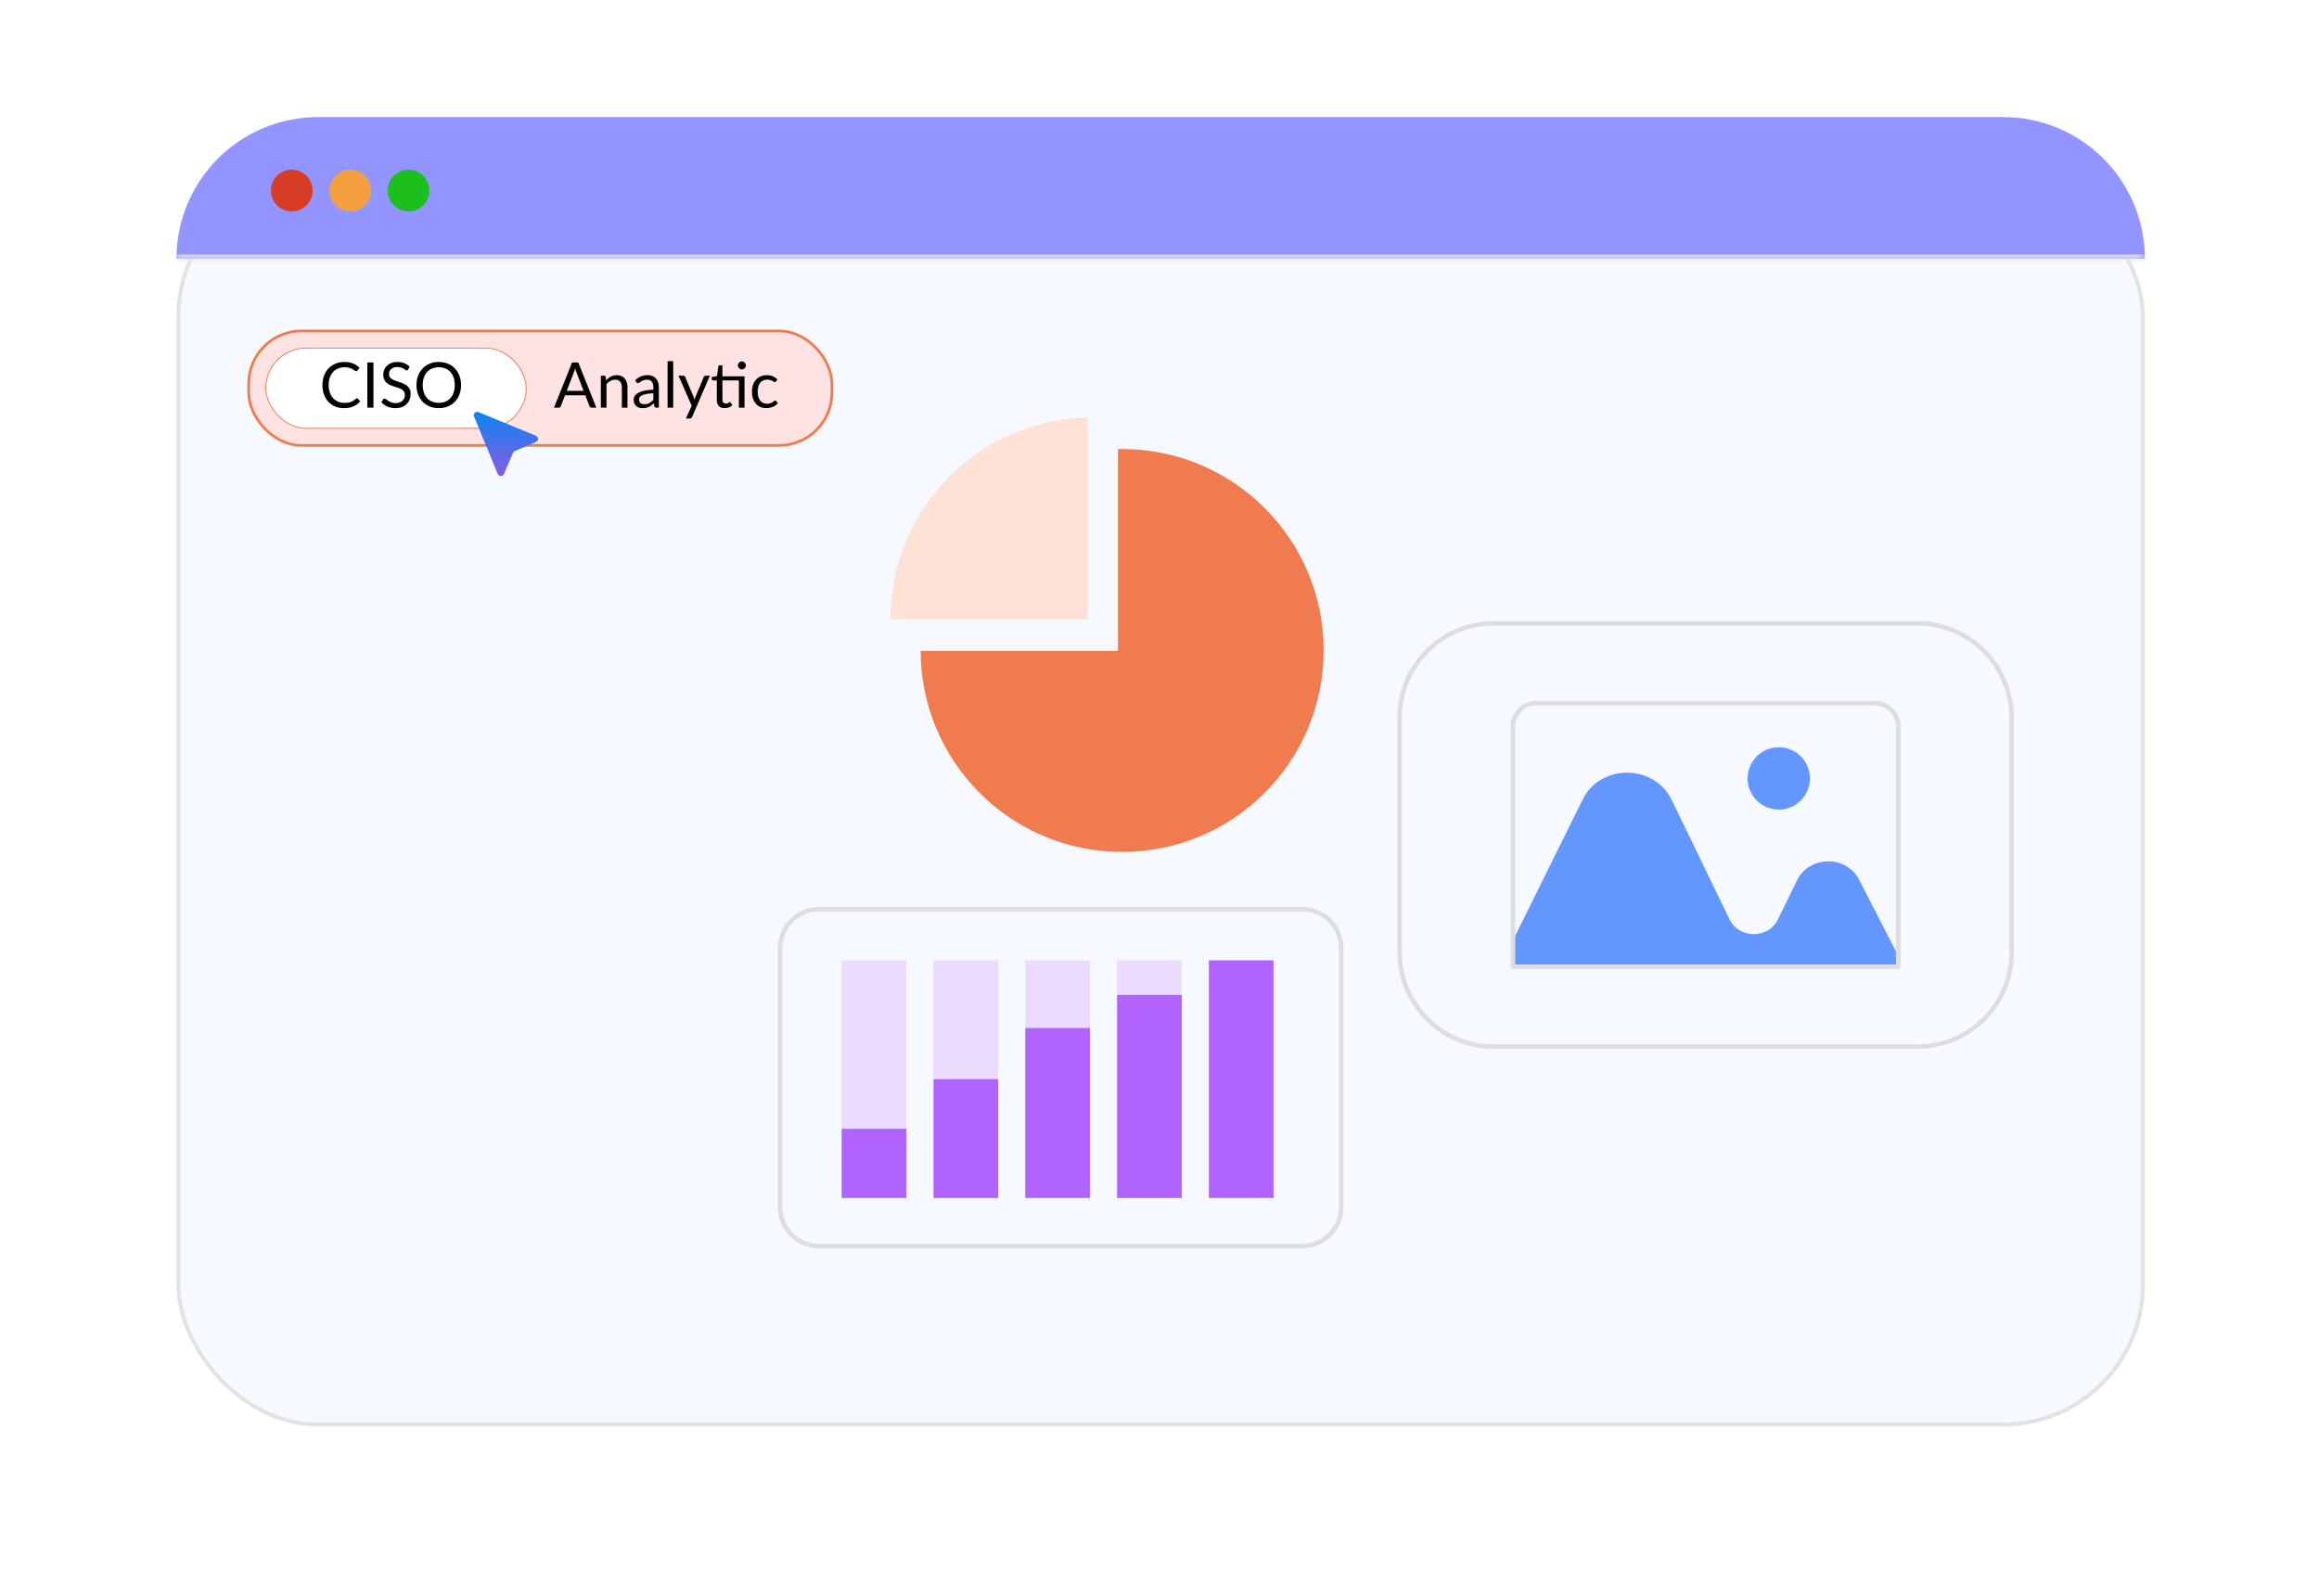 <svg width="276" height="190" viewBox="0 0 276 190" fill="none" xmlns="http://www.w3.org/2000/svg">
<g filter="url(#filter0_d_16020_5033)">
<rect x="21" y="13" width="234.277" height="149" rx="16.868" fill="#F6F9FF"/>
<rect x="21.234" y="13.234" width="233.808" height="148.531" rx="16.634" stroke="#E3E3E3" stroke-width="0.469"/>
</g>
<mask id="path-3-inside-1_16020_5033" fill="white">
<path d="M21 30.805C21 21.489 28.552 13.938 37.868 13.938H238.409C247.725 13.938 255.277 21.489 255.277 30.805V30.805H21V30.805Z"/>
</mask>
<path d="M21 30.805C21 21.489 28.552 13.938 37.868 13.938H238.409C247.725 13.938 255.277 21.489 255.277 30.805V30.805H21V30.805Z" fill="#9294FF"/>
<path d="M21 13.938H255.277H21ZM255.277 31.308H21V30.805C21 30.638 21.003 30.47 21.008 30.303L37.868 30.303H255.269C255.274 30.47 255.277 30.638 255.277 30.805L255.277 31.308ZM21 30.805V13.938V30.805ZM255.277 13.938V30.805V13.938Z" fill="#E5E5E5" mask="url(#path-3-inside-1_16020_5033)"/>
<rect x="29.598" y="39.4" width="69.413" height="13.625" rx="6.276" fill="#FFE2E2" stroke="#F07B4E" stroke-width="0.322"/>
<rect x="31.632" y="41.438" width="31.005" height="9.548" rx="4.774" fill="white" stroke="#F07B4E" stroke-width="0.107"/>
<path d="M42.48 47.419C42.52 47.419 42.555 47.435 42.585 47.468L42.874 47.779C42.654 48.035 42.386 48.234 42.071 48.376C41.758 48.519 41.379 48.59 40.933 48.59C40.548 48.59 40.197 48.524 39.882 48.391C39.566 48.256 39.297 48.068 39.075 47.828C38.852 47.585 38.679 47.295 38.556 46.957C38.434 46.619 38.372 46.247 38.372 45.842C38.372 45.436 38.436 45.064 38.564 44.727C38.691 44.389 38.87 44.098 39.101 43.855C39.334 43.612 39.611 43.425 39.934 43.292C40.257 43.157 40.614 43.089 41.005 43.089C41.388 43.089 41.725 43.151 42.018 43.273C42.311 43.396 42.569 43.562 42.792 43.773L42.552 44.107C42.537 44.132 42.517 44.153 42.492 44.171C42.469 44.186 42.438 44.193 42.398 44.193C42.353 44.193 42.297 44.169 42.232 44.122C42.167 44.072 42.082 44.017 41.977 43.957C41.872 43.897 41.74 43.843 41.583 43.795C41.425 43.745 41.231 43.72 41.001 43.72C40.723 43.72 40.469 43.769 40.239 43.867C40.008 43.962 39.809 44.101 39.642 44.283C39.476 44.466 39.347 44.689 39.255 44.952C39.162 45.215 39.116 45.511 39.116 45.842C39.116 46.177 39.163 46.476 39.258 46.739C39.356 47.002 39.488 47.225 39.653 47.407C39.821 47.588 40.017 47.725 40.242 47.821C40.47 47.916 40.715 47.963 40.978 47.963C41.139 47.963 41.282 47.955 41.41 47.937C41.54 47.917 41.659 47.887 41.767 47.847C41.877 47.807 41.978 47.757 42.071 47.697C42.166 47.634 42.26 47.56 42.353 47.475C42.395 47.438 42.438 47.419 42.48 47.419ZM44.448 48.53H43.719V43.149H44.448V48.53ZM48.576 43.99C48.554 44.028 48.529 44.057 48.501 44.077C48.476 44.094 48.445 44.103 48.407 44.103C48.365 44.103 48.315 44.082 48.257 44.039C48.2 43.997 48.127 43.95 48.039 43.9C47.954 43.848 47.85 43.8 47.728 43.758C47.608 43.715 47.461 43.694 47.288 43.694C47.126 43.694 46.982 43.716 46.857 43.761C46.734 43.804 46.63 43.863 46.545 43.938C46.462 44.013 46.4 44.102 46.357 44.205C46.315 44.305 46.293 44.414 46.293 44.531C46.293 44.681 46.33 44.807 46.402 44.907C46.477 45.004 46.575 45.088 46.695 45.158C46.818 45.228 46.956 45.29 47.108 45.342C47.263 45.392 47.421 45.445 47.581 45.5C47.744 45.555 47.902 45.618 48.054 45.688C48.21 45.755 48.347 45.842 48.468 45.947C48.59 46.052 48.688 46.181 48.76 46.334C48.836 46.486 48.873 46.674 48.873 46.897C48.873 47.132 48.833 47.354 48.753 47.562C48.673 47.767 48.555 47.946 48.4 48.099C48.247 48.251 48.058 48.371 47.833 48.459C47.61 48.547 47.356 48.59 47.071 48.59C46.72 48.59 46.402 48.528 46.117 48.403C45.831 48.275 45.587 48.103 45.385 47.888L45.595 47.543C45.615 47.515 45.639 47.493 45.666 47.475C45.696 47.455 45.729 47.445 45.764 47.445C45.797 47.445 45.833 47.459 45.873 47.486C45.915 47.511 45.963 47.544 46.016 47.584C46.068 47.624 46.128 47.668 46.196 47.715C46.263 47.763 46.34 47.807 46.425 47.847C46.512 47.887 46.611 47.921 46.721 47.948C46.832 47.973 46.956 47.986 47.093 47.986C47.266 47.986 47.42 47.962 47.555 47.914C47.69 47.867 47.804 47.801 47.897 47.715C47.992 47.628 48.065 47.524 48.114 47.404C48.165 47.284 48.19 47.15 48.19 47.002C48.19 46.839 48.152 46.707 48.077 46.604C48.004 46.499 47.908 46.411 47.788 46.341C47.668 46.271 47.53 46.212 47.375 46.165C47.22 46.115 47.062 46.065 46.902 46.014C46.742 45.962 46.584 45.902 46.428 45.834C46.273 45.767 46.136 45.679 46.016 45.571C45.895 45.464 45.798 45.33 45.723 45.17C45.65 45.007 45.614 44.807 45.614 44.569C45.614 44.379 45.65 44.194 45.723 44.017C45.798 43.839 45.905 43.681 46.045 43.544C46.188 43.406 46.362 43.296 46.568 43.213C46.775 43.131 47.013 43.089 47.281 43.089C47.581 43.089 47.854 43.137 48.099 43.232C48.347 43.327 48.565 43.465 48.753 43.645L48.576 43.99ZM54.873 45.842C54.873 46.245 54.809 46.615 54.682 46.953C54.554 47.289 54.374 47.578 54.141 47.821C53.908 48.063 53.628 48.252 53.3 48.388C52.974 48.52 52.614 48.587 52.218 48.587C51.823 48.587 51.462 48.52 51.137 48.388C50.812 48.252 50.532 48.063 50.3 47.821C50.067 47.578 49.887 47.289 49.759 46.953C49.631 46.615 49.568 46.245 49.568 45.842C49.568 45.439 49.631 45.069 49.759 44.734C49.887 44.396 50.067 44.106 50.3 43.863C50.532 43.617 50.812 43.427 51.137 43.292C51.462 43.157 51.823 43.089 52.218 43.089C52.614 43.089 52.974 43.157 53.3 43.292C53.628 43.427 53.908 43.617 54.141 43.863C54.374 44.106 54.554 44.396 54.682 44.734C54.809 45.069 54.873 45.439 54.873 45.842ZM54.126 45.842C54.126 45.511 54.081 45.215 53.991 44.952C53.901 44.689 53.773 44.467 53.608 44.287C53.443 44.104 53.242 43.964 53.007 43.867C52.772 43.769 52.509 43.72 52.218 43.72C51.931 43.72 51.669 43.769 51.434 43.867C51.198 43.964 50.997 44.104 50.829 44.287C50.664 44.467 50.536 44.689 50.446 44.952C50.356 45.215 50.311 45.511 50.311 45.842C50.311 46.172 50.356 46.469 50.446 46.732C50.536 46.992 50.664 47.214 50.829 47.396C50.997 47.577 51.198 47.715 51.434 47.813C51.669 47.908 51.931 47.956 52.218 47.956C52.509 47.956 52.772 47.908 53.007 47.813C53.242 47.715 53.443 47.577 53.608 47.396C53.773 47.214 53.901 46.992 53.991 46.732C54.081 46.469 54.126 46.172 54.126 45.842Z" fill="black"/>
<g clip-path="url(#clip0_16020_5033)">
<path fill-rule="evenodd" clip-rule="evenodd" d="M56.946 49.06C56.796 48.998 56.623 49.032 56.508 49.147C56.394 49.262 56.359 49.435 56.421 49.585L59.237 56.424C59.299 56.574 59.444 56.672 59.606 56.673C59.768 56.675 59.915 56.578 59.979 56.429L61.059 53.909C61.1 53.814 61.175 53.739 61.27 53.698L63.791 52.618C63.94 52.554 64.036 52.407 64.035 52.245C64.034 52.083 63.935 51.938 63.785 51.876L56.946 49.06Z" fill="url(#paint0_linear_16020_5033)"/>
</g>
<path d="M69.459 46.533L68.614 44.343C68.589 44.278 68.563 44.203 68.535 44.118C68.507 44.031 68.481 43.938 68.456 43.84C68.404 44.043 68.35 44.212 68.295 44.347L67.45 46.533H69.459ZM70.976 48.53H70.412C70.347 48.53 70.295 48.514 70.255 48.481C70.215 48.449 70.185 48.408 70.165 48.358L69.662 47.058H67.247L66.744 48.358C66.729 48.403 66.7 48.443 66.657 48.478C66.615 48.513 66.562 48.53 66.5 48.53H65.937L68.088 43.149H68.824L70.976 48.53ZM72.142 45.279C72.225 45.186 72.312 45.102 72.405 45.027C72.498 44.952 72.595 44.888 72.698 44.835C72.803 44.78 72.913 44.739 73.028 44.712C73.146 44.681 73.272 44.666 73.407 44.666C73.615 44.666 73.798 44.702 73.956 44.772C74.116 44.839 74.249 44.937 74.354 45.064C74.461 45.19 74.543 45.341 74.598 45.519C74.653 45.697 74.68 45.893 74.68 46.108V48.53H74.008V46.108C74.008 45.82 73.942 45.598 73.809 45.44C73.679 45.28 73.48 45.2 73.212 45.2C73.014 45.2 72.829 45.247 72.656 45.342C72.486 45.437 72.329 45.566 72.183 45.729V48.53H71.511V44.727H71.913C72.008 44.727 72.067 44.773 72.09 44.865L72.142 45.279ZM77.76 46.818C77.453 46.828 77.19 46.853 76.972 46.893C76.757 46.931 76.58 46.981 76.442 47.043C76.307 47.106 76.208 47.18 76.146 47.265C76.086 47.35 76.056 47.445 76.056 47.55C76.056 47.65 76.072 47.737 76.104 47.809C76.137 47.882 76.181 47.942 76.236 47.99C76.293 48.035 76.36 48.068 76.435 48.091C76.513 48.111 76.595 48.121 76.683 48.121C76.8 48.121 76.908 48.11 77.006 48.087C77.103 48.062 77.195 48.027 77.28 47.982C77.367 47.937 77.45 47.883 77.528 47.821C77.608 47.758 77.685 47.687 77.76 47.607V46.818ZM75.601 45.264C75.811 45.061 76.038 44.909 76.281 44.809C76.524 44.709 76.793 44.659 77.088 44.659C77.301 44.659 77.49 44.694 77.655 44.764C77.82 44.834 77.959 44.932 78.072 45.057C78.185 45.182 78.27 45.334 78.327 45.511C78.385 45.689 78.414 45.884 78.414 46.097V48.53H78.117C78.052 48.53 78.002 48.52 77.967 48.5C77.932 48.478 77.904 48.435 77.884 48.373L77.809 48.012C77.709 48.105 77.611 48.187 77.516 48.26C77.421 48.33 77.321 48.39 77.216 48.44C77.111 48.488 76.998 48.524 76.878 48.549C76.76 48.577 76.629 48.59 76.484 48.59C76.336 48.59 76.197 48.57 76.067 48.53C75.937 48.488 75.823 48.425 75.725 48.343C75.63 48.26 75.554 48.156 75.496 48.031C75.441 47.903 75.413 47.753 75.413 47.58C75.413 47.43 75.455 47.286 75.537 47.148C75.62 47.008 75.754 46.884 75.939 46.777C76.124 46.669 76.366 46.581 76.664 46.514C76.962 46.444 77.327 46.404 77.76 46.394V46.097C77.76 45.802 77.697 45.579 77.569 45.429C77.441 45.276 77.255 45.2 77.009 45.2C76.844 45.2 76.705 45.221 76.593 45.264C76.482 45.303 76.386 45.35 76.303 45.402C76.223 45.453 76.153 45.499 76.093 45.541C76.036 45.581 75.978 45.601 75.92 45.601C75.875 45.601 75.837 45.59 75.804 45.568C75.772 45.543 75.744 45.513 75.721 45.477L75.601 45.264ZM80.123 42.999V48.53H79.454V42.999H80.123ZM84.489 44.727L82.367 49.653C82.344 49.703 82.316 49.743 82.281 49.773C82.248 49.803 82.197 49.818 82.127 49.818H81.631L82.326 48.309L80.756 44.727H81.334C81.392 44.727 81.437 44.742 81.469 44.772C81.504 44.799 81.528 44.83 81.541 44.865L82.558 47.261C82.599 47.366 82.632 47.476 82.66 47.592C82.695 47.474 82.732 47.362 82.772 47.257L83.76 44.865C83.775 44.825 83.8 44.793 83.835 44.768C83.873 44.74 83.914 44.727 83.959 44.727H84.489ZM88.609 48.53H87.94V45.286H85.98V47.569C85.98 47.729 86.019 47.848 86.097 47.926C86.174 48.003 86.274 48.042 86.397 48.042C86.467 48.042 86.527 48.033 86.577 48.016C86.63 47.996 86.675 47.974 86.712 47.952C86.75 47.929 86.781 47.91 86.806 47.892C86.834 47.872 86.858 47.862 86.878 47.862C86.913 47.862 86.944 47.883 86.972 47.926L87.167 48.245C87.052 48.352 86.913 48.438 86.75 48.5C86.587 48.56 86.419 48.59 86.247 48.59C85.946 48.59 85.715 48.507 85.552 48.339C85.392 48.171 85.312 47.929 85.312 47.614V45.286H84.854C84.814 45.286 84.78 45.275 84.752 45.252C84.725 45.227 84.711 45.19 84.711 45.139V44.873L85.334 44.79L85.488 43.619C85.496 43.581 85.512 43.551 85.537 43.529C85.565 43.504 85.6 43.491 85.642 43.491H85.98V44.802H88.609V48.53ZM88.774 43.506C88.774 43.571 88.76 43.633 88.733 43.69C88.707 43.745 88.672 43.794 88.627 43.837C88.585 43.879 88.535 43.913 88.477 43.938C88.42 43.963 88.358 43.975 88.293 43.975C88.228 43.975 88.167 43.963 88.109 43.938C88.054 43.913 88.005 43.879 87.963 43.837C87.92 43.794 87.886 43.745 87.861 43.69C87.836 43.633 87.824 43.571 87.824 43.506C87.824 43.441 87.836 43.38 87.861 43.322C87.886 43.262 87.92 43.211 87.963 43.168C88.005 43.123 88.054 43.088 88.109 43.063C88.167 43.038 88.228 43.026 88.293 43.026C88.358 43.026 88.42 43.038 88.477 43.063C88.535 43.088 88.585 43.123 88.627 43.168C88.672 43.211 88.707 43.262 88.733 43.322C88.76 43.38 88.774 43.441 88.774 43.506ZM92.354 45.402C92.334 45.43 92.314 45.451 92.294 45.466C92.274 45.481 92.246 45.489 92.211 45.489C92.174 45.489 92.132 45.474 92.087 45.444C92.042 45.411 91.986 45.376 91.918 45.339C91.853 45.301 91.772 45.267 91.674 45.237C91.579 45.205 91.462 45.188 91.321 45.188C91.133 45.188 90.968 45.222 90.826 45.29C90.683 45.355 90.563 45.45 90.465 45.575C90.37 45.7 90.297 45.852 90.247 46.029C90.2 46.207 90.176 46.406 90.176 46.627C90.176 46.857 90.202 47.062 90.255 47.242C90.307 47.42 90.381 47.57 90.476 47.693C90.574 47.813 90.69 47.906 90.826 47.971C90.963 48.033 91.117 48.065 91.287 48.065C91.45 48.065 91.584 48.046 91.689 48.008C91.794 47.968 91.881 47.925 91.948 47.877C92.018 47.829 92.076 47.787 92.121 47.749C92.169 47.709 92.215 47.689 92.26 47.689C92.315 47.689 92.358 47.71 92.388 47.753L92.575 47.997C92.493 48.1 92.399 48.187 92.294 48.26C92.189 48.333 92.075 48.394 91.952 48.444C91.832 48.492 91.706 48.526 91.573 48.549C91.44 48.572 91.305 48.583 91.167 48.583C90.93 48.583 90.708 48.539 90.503 48.451C90.3 48.364 90.123 48.237 89.973 48.072C89.823 47.904 89.705 47.699 89.62 47.456C89.535 47.214 89.493 46.937 89.493 46.627C89.493 46.344 89.531 46.082 89.609 45.842C89.689 45.601 89.804 45.395 89.954 45.222C90.107 45.047 90.294 44.91 90.514 44.813C90.737 44.715 90.992 44.666 91.28 44.666C91.548 44.666 91.783 44.71 91.986 44.798C92.191 44.883 92.373 45.004 92.53 45.162L92.354 45.402Z" fill="black"/>
<circle cx="34.724" cy="22.68" r="2.482" fill="#D73D24"/>
<circle cx="41.693" cy="22.68" r="2.482" fill="#F4A03F"/>
<circle cx="48.622" cy="22.68" r="2.482" fill="#1CBF1C"/>
<path d="M157.537 77.438C157.537 90.684 146.8 101.421 133.554 101.421C120.327 101.421 109.6 90.714 109.57 77.493H133.051V53.46C133.218 53.456 133.386 53.454 133.554 53.454C146.8 53.454 157.537 64.191 157.537 77.438Z" fill="#F07B4E"/>
<path d="M129.465 49.694V73.728H105.984V73.672C105.984 60.594 116.451 49.962 129.465 49.694Z" fill="#FFE1D5"/>
<path d="M228.197 124.871H177.797C171.46 124.871 166.305 119.715 166.305 113.379V85.422C166.305 79.086 171.46 73.931 177.797 73.931H228.197C234.534 73.931 239.689 79.086 239.689 85.422V113.378C239.689 119.715 234.534 124.871 228.197 124.871ZM177.797 74.475C171.76 74.475 166.849 79.386 166.849 85.422V113.378C166.849 119.415 171.76 124.327 177.797 124.327H228.197C234.234 124.327 239.145 119.415 239.145 113.378V85.422C239.145 79.386 234.234 74.475 228.197 74.475H177.797Z" fill="#DEDEDE"/>
<path d="M225.934 113.812V115.091H180.07V111.938L182.383 107.266L188.393 95.122C189.34 93.207 191.393 91.983 193.65 91.983C194.789 91.983 195.873 92.294 196.792 92.847C197.71 93.398 198.459 94.195 198.929 95.162L205.706 109.157L205.863 109.481C206.419 110.629 207.571 111.205 208.724 111.205C209.871 111.205 211.018 110.635 211.578 109.494L213.908 104.743C214.567 103.398 216.006 102.535 217.592 102.535C218.371 102.535 219.116 102.743 219.75 103.116C220.385 103.489 220.908 104.026 221.245 104.682L222.679 107.476L225.934 113.812Z" fill="#6397FF"/>
<path d="M211.703 96.378C213.752 96.378 215.413 94.717 215.413 92.668C215.413 90.618 213.752 88.957 211.703 88.957C209.653 88.957 207.992 90.618 207.992 92.668C207.992 94.717 209.653 96.378 211.703 96.378Z" fill="#6397FF"/>
<path d="M225.924 115.362H180.061C179.911 115.362 179.789 115.24 179.789 115.09V86.514C179.789 84.818 181.169 83.438 182.866 83.438H223.12C224.816 83.438 226.196 84.818 226.196 86.514V115.09C226.196 115.24 226.074 115.362 225.924 115.362ZM180.333 114.818H225.652V86.514C225.652 85.118 224.516 83.981 223.12 83.981H182.865C181.469 83.981 180.333 85.118 180.333 86.514V114.818H180.333Z" fill="#DEDEDE"/>
<path d="M154.987 148.618H97.485C94.775 148.618 92.57 146.413 92.57 143.702V112.88C92.57 110.17 94.775 107.965 97.485 107.965H154.987C157.698 107.965 159.903 110.17 159.903 112.88V143.702C159.903 146.413 157.698 148.618 154.987 148.618ZM97.486 108.509C95.075 108.509 93.114 110.47 93.114 112.88V143.702C93.114 146.113 95.075 148.074 97.486 148.074H154.988C157.398 148.074 159.359 146.113 159.359 143.702V112.88C159.359 110.47 157.398 108.509 154.988 108.509H97.486Z" fill="#DEDEDE"/>
<path d="M107.871 114.323H100.172V142.614H107.871V114.323Z" fill="#ECDAFF"/>
<path d="M118.809 114.323H111.109V142.614H118.809V114.323Z" fill="#ECDAFF"/>
<path d="M129.723 114.323H122.023V142.614H129.723V114.323Z" fill="#ECDAFF"/>
<path d="M140.653 114.323H132.953V142.614H140.653V114.323Z" fill="#ECDAFF"/>
<path d="M140.653 118.442H132.953V142.615H140.653V118.442Z" fill="#B163FF"/>
<path d="M129.723 122.381H122.023V142.614H129.723V122.381Z" fill="#B163FF"/>
<path d="M118.809 128.469H111.109V142.614H118.809V128.469Z" fill="#B163FF"/>
<path d="M107.871 134.377H100.172V142.614H107.871V134.377Z" fill="#B163FF"/>
<path d="M151.575 114.323H143.875V142.614H151.575V114.323Z" fill="#B163FF"/>
<defs>
<filter id="filter0_d_16020_5033" x="0.985" y="0.802" width="274.303" height="189.03" filterUnits="userSpaceOnUse" color-interpolation-filters="sRGB">
<feFlood flood-opacity="0" result="BackgroundImageFix"/>
<feColorMatrix in="SourceAlpha" type="matrix" values="0 0 0 0 0 0 0 0 0 0 0 0 0 0 0 0 0 0 127 0" result="hardAlpha"/>
<feOffset dy="7.817"/>
<feGaussianBlur stdDeviation="10.008"/>
<feComposite in2="hardAlpha" operator="out"/>
<feColorMatrix type="matrix" values="0 0 0 0 0 0 0 0 0 0 0 0 0 0 0 0 0 0 0.07 0"/>
<feBlend mode="normal" in2="BackgroundImageFix" result="effect1_dropShadow_16020_5033"/>
<feBlend mode="normal" in="SourceGraphic" in2="effect1_dropShadow_16020_5033" result="shape"/>
</filter>
<linearGradient id="paint0_linear_16020_5033" x1="60.213" y1="49.029" x2="60.213" y2="56.673" gradientUnits="userSpaceOnUse">
<stop stop-color="#0D84F1"/>
<stop offset="1" stop-color="#875BE3"/>
</linearGradient>
<clipPath id="clip0_16020_5033">
<rect width="9.656" height="9.656" fill="white" transform="translate(55.18 47.822)"/>
</clipPath>
</defs>
</svg>
